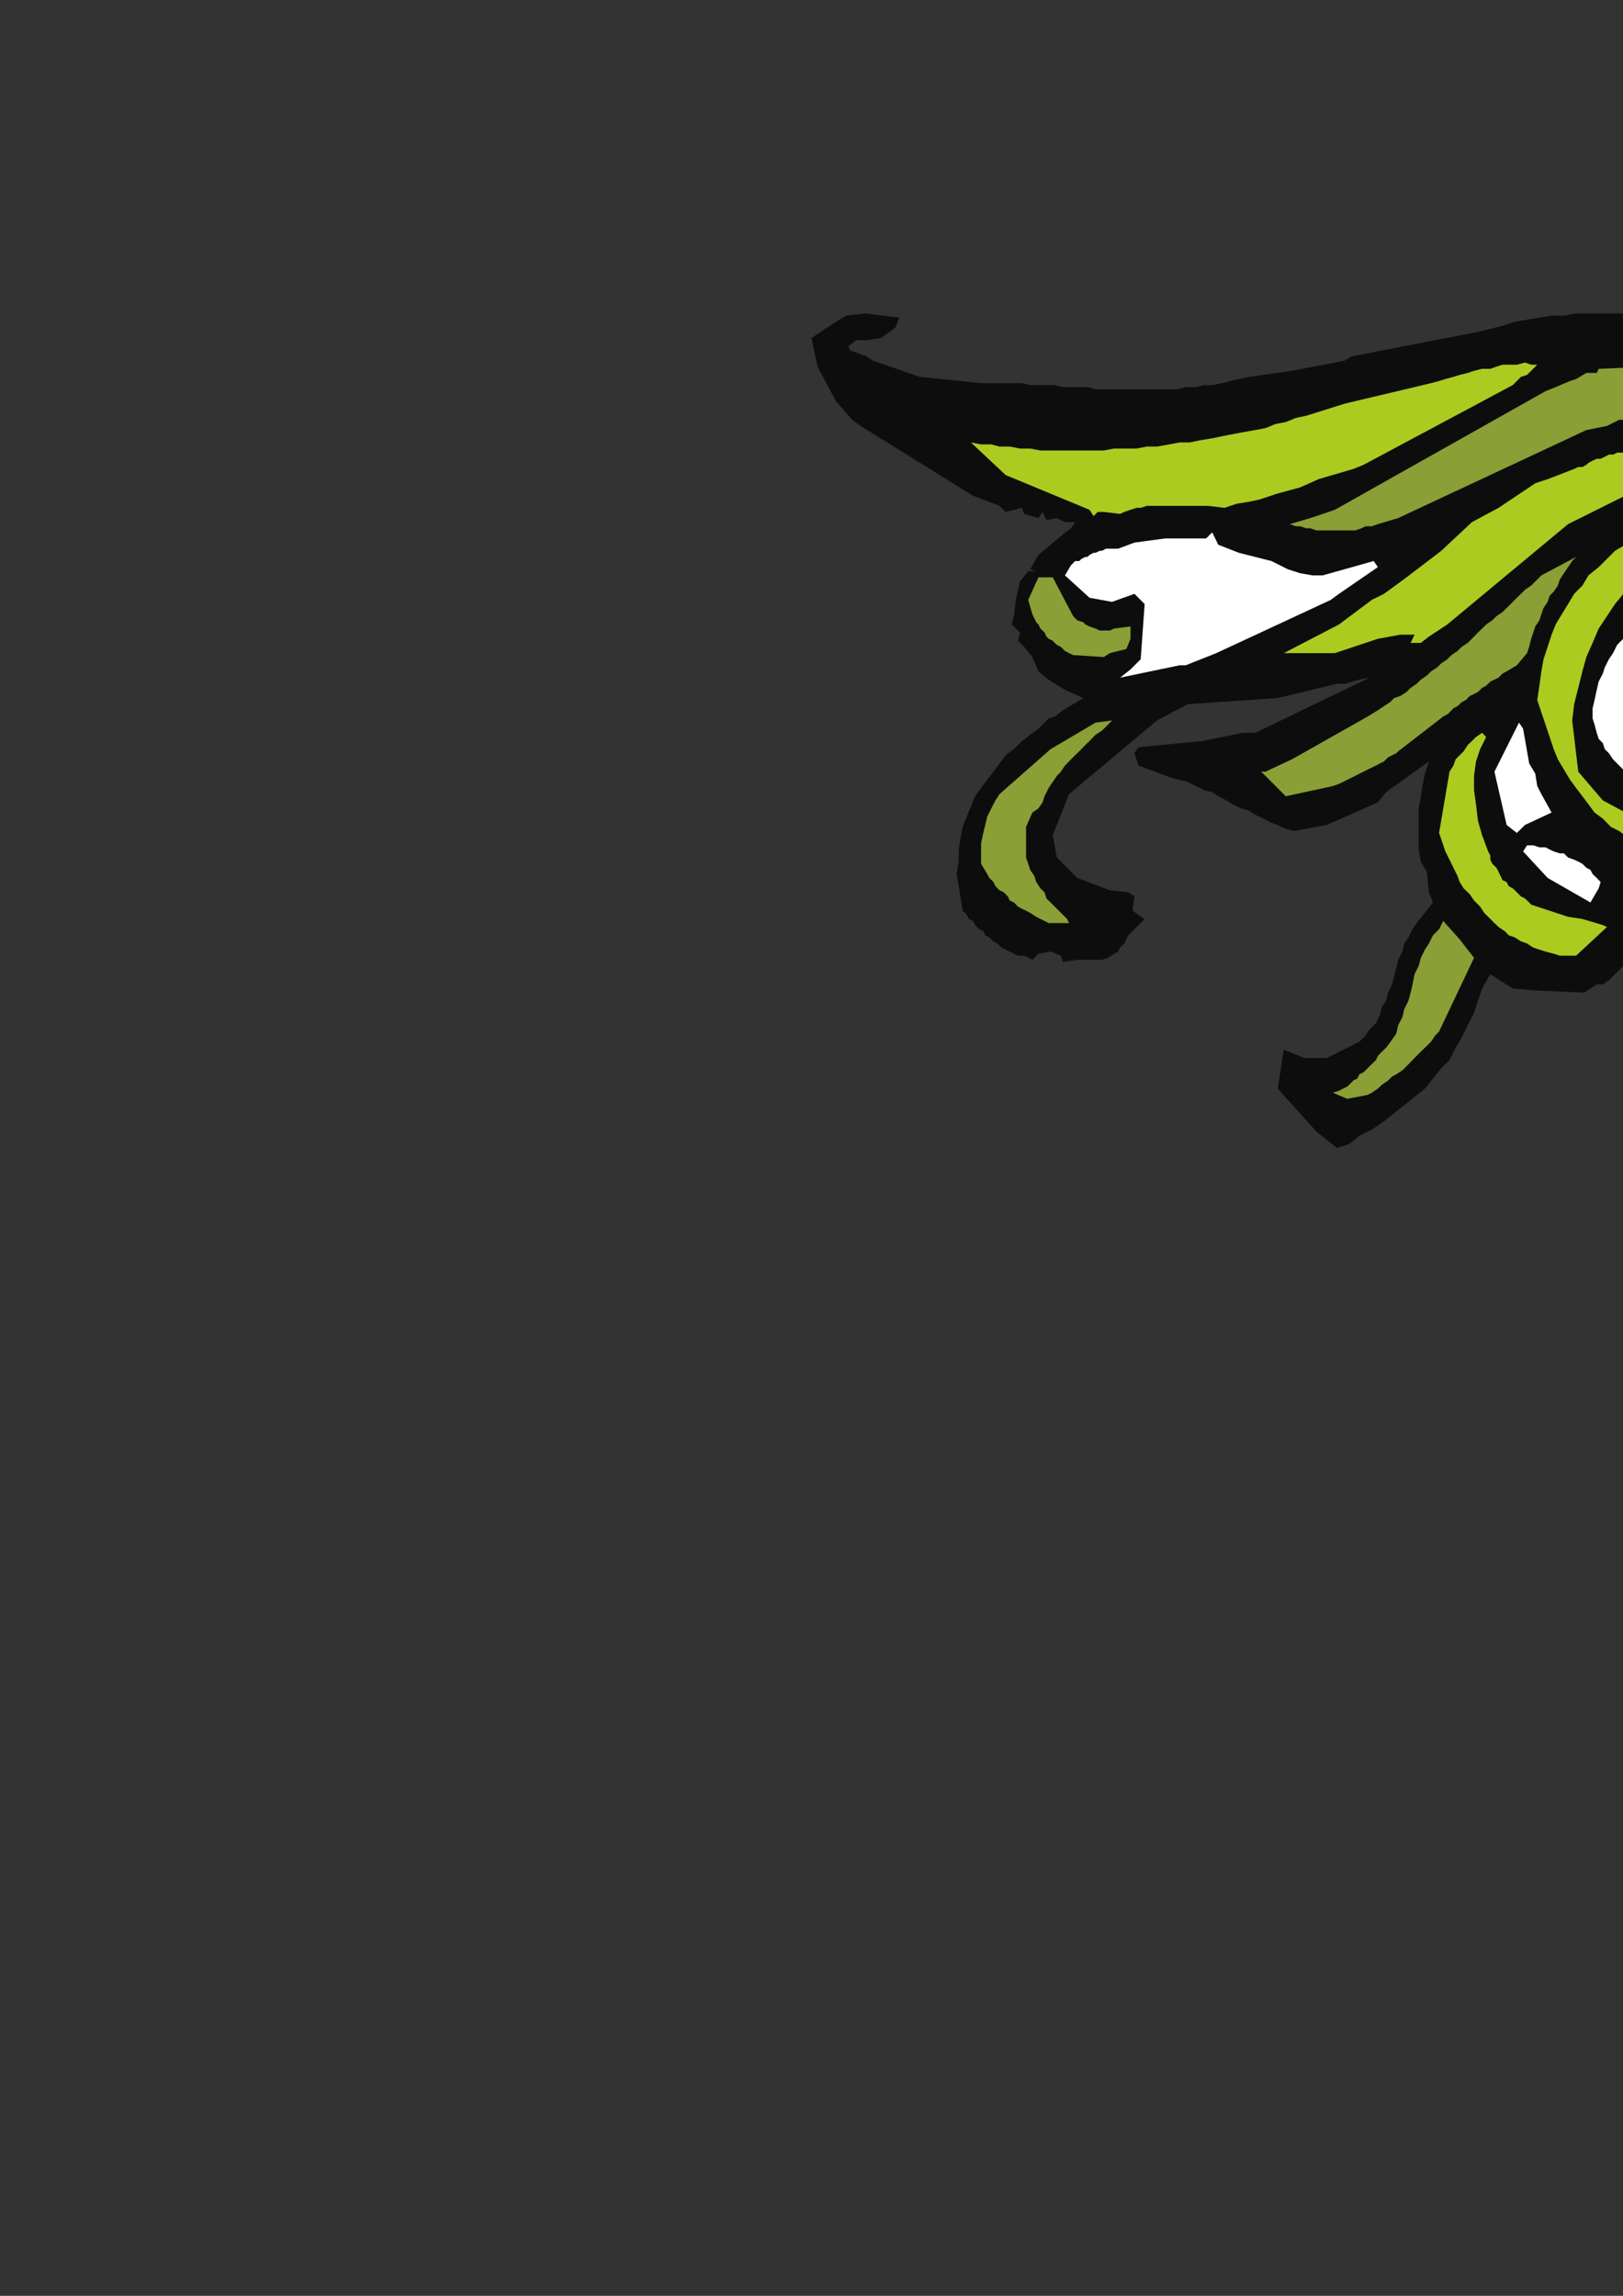 <?xml version="1.0" encoding="utf-8"?>
<!-- Created by UniConvertor 2.0rc4 (https://sk1project.net/) -->
<svg xmlns="http://www.w3.org/2000/svg" height="841.89pt" viewBox="0 0 595.276 841.89" width="595.276pt" version="1.1" xmlns:xlink="http://www.w3.org/1999/xlink" id="a091aa0f-f60d-11ea-abcc-dcc15c148e23">

<rect x="0" y="0" width="595.276" height="841.89" fill="#333333" stroke="none"/>

<g>
	<g>
		<path style="fill:#0e0d0d;" d="M 713.87,349.737 L 718.334,342.249 720.638,320.505 733.382,304.737 738.638,287.457 739.358,281.481 739.358,258.945 736.334,247.713 733.382,243.969 734.102,240.945 723.59,226.761 721.358,224.457 719.846,222.225 717.614,220.713 716.102,218.481 713.87,216.969 711.638,215.457 709.334,213.225 707.102,211.713 704.87,210.201 702.638,208.761 700.334,207.969 697.382,206.457 695.078,204.945 692.846,203.505 690.614,201.993 688.382,199.761 681.614,191.481 680.822,188.457 680.822,183.993 681.614,180.969 682.334,177.225 683.846,174.201 685.358,171.249 687.59,168.225 689.102,165.993 690.614,162.969 694.358,157.713 695.87,158.505 698.102,158.505 699.614,159.225 701.126,159.945 702.638,159.945 704.078,160.737 705.59,161.457 707.102,161.457 708.614,162.249 710.126,162.969 711.638,163.761 712.358,164.481 713.87,165.201 715.382,165.993 716.102,167.505 717.614,168.225 718.334,170.457 719.126,173.481 717.614,174.993 712.358,176.505 708.614,180.249 713.078,188.457 717.614,192.201 736.334,201.993 746.846,192.201 748.358,189.249 749.87,186.225 751.382,182.481 752.822,178.737 752.822,175.713 753.614,171.249 753.614,167.505 753.614,162.969 752.102,153.969 746.126,141.225 743.822,139.713 742.382,137.481 740.87,135.969 738.638,134.457 737.126,132.945 735.614,131.505 733.382,129.993 731.87,128.481 729.638,127.761 727.334,126.249 725.102,125.457 722.87,124.737 720.638,123.945 718.334,123.225 715.382,123.225 713.078,122.505 707.102,123.225 703.358,123.225 700.334,123.225 695.078,128.481 692.126,129.993 686.87,131.505 681.614,131.505 677.87,130.713 674.126,129.993 670.382,129.201 666.638,128.481 662.822,127.761 659.078,126.969 655.334,126.249 651.59,125.457 647.126,123.945 643.382,123.225 639.638,122.505 635.822,121.713 632.078,120.993 628.334,120.201 623.87,119.481 620.126,118.761 616.382,117.969 611.846,117.249 608.102,116.457 603.638,115.737 599.822,115.737 595.358,114.945 591.614,114.945 587.078,114.945 582.614,114.945 578.078,114.945 573.614,115.737 569.078,115.737 564.614,116.457 560.078,117.249 555.614,117.969 551.078,119.481 542.078,121.713 495.638,130.713 493.334,132.225 473.822,135.969 458.126,138.201 454.382,138.993 451.358,139.713 448.334,140.505 444.59,141.225 441.638,141.225 438.614,141.945 434.87,141.945 431.846,142.737 428.822,142.737 425.87,142.737 422.846,142.737 419.822,142.737 416.87,142.737 413.846,142.737 410.822,142.737 407.87,142.737 404.846,142.737 401.822,142.737 398.87,141.945 395.846,141.945 392.822,141.945 389.87,141.945 386.846,141.225 383.822,141.225 380.87,141.225 377.846,141.225 374.822,140.505 371.87,140.505 368.846,140.505 365.822,140.505 362.87,140.505 359.846,140.505 337.382,138.201 320.102,132.225 317.87,130.713 311.822,128.481 311.102,126.969 314.126,124.737 317.87,124.737 323.126,123.945 328.382,120.201 329.822,116.457 317.078,114.945 310.382,115.737 306.638,117.969 297.638,123.945 299.87,134.457 306.638,147.201 312.614,153.969 315.638,156.201 356.822,181.761 366.614,185.505 368.846,187.737 374.822,186.225 375.614,188.457 380.87,189.969 382.382,187.737 383.822,190.761 387.638,189.969 390.59,191.481 394.334,191.481 392.822,193.713 389.87,195.945 380.87,203.505 377.846,208.761 380.078,209.481 377.126,209.481 374.102,213.225 372.59,219.993 371.87,225.969 371.078,228.993 374.102,231.945 373.382,234.969 375.614,237.201 378.638,240.945 380.87,246.201 384.614,249.225 390.59,252.969 397.358,255.993 389.87,260.457 386.846,262.761 384.614,263.481 380.87,267.225 377.846,269.457 374.822,271.761 371.87,274.713 368.846,276.945 366.614,279.969 364.382,282.993 362.078,285.945 359.846,288.969 357.614,291.993 356.102,295.737 354.59,299.481 353.078,303.225 352.358,306.969 351.638,311.505 351.638,315.969 350.846,320.505 351.638,324.969 353.078,333.969 354.59,335.481 355.382,336.993 356.822,337.713 357.614,339.225 359.126,340.737 360.638,341.457 361.358,342.969 362.87,343.761 364.382,345.201 365.822,345.993 367.334,347.505 368.846,348.225 370.358,348.945 371.87,349.737 373.382,350.457 375.614,350.457 378.638,351.969 380.87,349.737 385.334,348.945 389.078,350.457 389.87,352.761 395.126,351.969 396.638,351.969 404.126,351.969 406.358,351.249 408.59,349.737 410.102,348.945 410.822,347.505 412.334,345.993 413.126,344.481 413.846,342.969 415.358,341.457 419.822,336.993 415.358,333.969 416.078,328.713 413.846,327.201 407.078,326.481 395.126,321.945 387.638,314.457 386.126,306.249 392.102,291.201 424.358,264.201 435.59,258.225 468.638,255.993 490.382,250.737 493.334,250.737 498.59,249.225 502.334,248.505 460.358,268.737 455.822,268.737 440.846,271.761 417.59,273.993 416.078,276.225 417.59,280.761 429.614,285.225 432.638,285.945 435.59,286.737 438.614,288.249 441.638,289.761 444.59,290.481 446.822,291.993 449.846,293.505 452.078,294.945 455.102,296.457 458.126,297.249 460.358,298.761 463.382,300.201 466.334,301.713 468.638,302.505 471.59,303.945 474.614,304.737 486.638,302.505 505.358,294.225 508.382,290.481 513.638,286.737 524.078,279.249 522.638,283.713 521.846,287.457 521.126,291.993 520.334,296.457 520.334,300.993 520.334,306.249 520.334,311.505 521.126,315.969 523.358,319.713 524.078,327.201 525.59,330.945 519.614,338.505 518.102,340.737 516.59,343.761 515.078,345.993 514.358,348.945 512.846,351.969 512.126,354.993 511.334,357.945 510.614,360.969 509.102,363.993 508.382,366.945 506.87,369.249 506.078,372.201 504.638,375.225 502.334,377.457 500.822,379.761 498.59,381.993 486.638,387.969 478.358,387.969 470.87,384.945 468.638,399.201 482.822,414.969 490.382,420.945 494.846,419.505 498.59,416.481 503.126,414.249 507.59,411.225 511.334,408.201 515.078,405.249 518.822,402.225 522.638,399.201 525.59,395.457 528.614,391.713 531.638,388.761 533.87,384.225 536.102,380.481 538.334,375.945 540.638,371.481 542.078,366.945 543.59,362.481 546.614,357.225 554.822,362.481 563.102,363.201 581.102,363.993 585.638,360.969 587.87,360.969 590.102,359.457 592.334,357.225 594.638,354.993 596.078,353.481 597.59,351.249 599.102,348.945 600.614,346.713 602.126,344.481 603.638,330.225 604.358,329.505 623.078,330.225 632.87,326.481 638.126,324.969 638.846,323.457 653.822,315.249 659.87,312.945 660.59,312.225 661.382,311.505 662.822,311.505 663.614,310.713 664.334,309.993 665.126,309.201 665.846,309.201 667.358,308.481 668.078,307.761 669.59,307.761 670.382,306.969 671.822,306.969 672.614,306.249 674.126,306.249 675.638,306.249 677.078,306.249 681.614,307.761 683.126,309.201 681.614,309.993 680.822,310.713 680.102,311.505 678.59,312.225 677.87,312.225 676.358,312.945 675.638,313.737 674.846,314.457 673.334,315.249 672.614,315.969 671.822,316.761 671.102,317.481 670.382,318.201 669.59,318.993 668.87,319.713 668.078,321.225 667.358,323.457 666.638,324.249 667.358,325.761 668.078,326.481 671.822,332.457 674.846,335.481 677.078,337.713 677.87,339.225 666.638,348.225 668.078,353.481 668.87,363.201 680.822,371.481 683.846,369.249 688.382,369.249 692.846,368.457 695.078,366.225 699.614,363.201 701.846,362.481 713.87,349.737 Z" />
		<path style="fill:#8a9f35;" d="M 710.126,339.225 L 714.59,324.969 713.87,323.457 713.078,321.945 712.358,320.505 711.638,318.993 710.846,317.481 709.334,315.969 708.614,315.249 707.822,313.737 706.382,312.945 705.59,312.225 704.078,310.713 702.638,309.993 701.846,309.201 700.334,309.201 698.822,308.481 697.382,307.761 697.382,312.945 698.102,333.249 697.382,334.761 695.87,336.993 695.078,338.505 694.358,339.945 693.638,341.457 692.846,342.249 692.126,343.761 690.614,345.201 689.822,346.713 689.102,348.225 687.59,348.945 686.87,350.457 685.358,351.969 684.638,352.761 683.126,354.201 682.334,355.713 683.846,358.737 687.59,357.945 692.846,354.993 695.87,352.761 699.614,349.737 710.126,339.225 Z" />
		<path style="fill:#abcb20;" d="M 726.614,300.201 L 732.59,273.993 731.87,270.249 731.078,267.225 731.078,264.201 730.358,261.249 729.638,258.225 728.126,255.993 727.334,253.761 725.822,250.737 703.358,227.481 695.87,226.761 684.638,221.505 672.614,211.713 671.102,207.969 668.87,204.945 667.358,201.993 666.638,198.969 666.638,195.225 666.638,192.201 667.358,189.249 668.078,186.225 669.59,183.201 670.382,180.249 671.102,177.225 665.126,179.457 653.102,202.713 654.614,207.969 656.126,209.481 656.846,210.993 658.358,212.505 659.87,213.945 660.59,215.457 662.102,216.969 663.614,217.761 665.126,219.201 667.358,219.993 668.87,220.713 670.382,221.505 672.614,222.225 674.126,222.945 676.358,223.737 678.59,224.457 680.102,225.249 682.334,225.969 684.638,226.761 686.87,227.481 689.102,228.201 691.334,228.993 693.638,229.713 695.87,230.505 697.382,231.225 699.614,231.945 701.846,232.737 703.358,233.457 705.59,234.249 707.102,234.969 709.334,236.481 710.846,237.201 712.358,238.713 719.846,247.713 722.87,262.761 724.382,264.993 722.078,277.737 718.334,282.201 715.382,291.201 709.334,297.249 704.87,297.969 705.59,300.201 713.87,308.481 717.614,310.713 726.614,300.201 Z" />
		<path style="fill:#abcb20;" d="M 689.822,327.201 L 690.614,320.505 687.59,317.481 683.846,320.505 682.334,321.225 681.614,325.761 682.334,327.201 689.102,329.505 689.822,327.201 Z" />
		<path style="fill:#ffffff;" d="M 710.846,284.505 L 713.078,282.201 713.87,279.969 715.382,277.737 716.822,275.505 717.614,272.481 718.334,269.457 719.126,266.505 718.334,262.761 716.102,256.713 685.358,245.481 683.846,245.481 682.334,244.761 680.102,243.969 678.59,243.969 677.078,243.249 675.638,242.457 674.126,242.457 672.614,241.737 671.102,240.945 669.59,240.225 668.078,239.505 666.638,239.505 665.126,238.713 663.614,237.201 662.102,236.481 661.382,235.761 656.126,231.945 647.126,219.201 643.382,207.969 635.822,222.945 636.614,244.761 641.87,254.481 647.126,259.737 673.334,279.249 677.87,286.737 677.87,288.249 679.382,288.969 689.102,290.481 695.87,292.713 703.358,292.713 710.846,284.505 Z" />
		<path style="fill:#ffffff;" d="M 672.614,288.249 L 660.59,282.993 656.126,282.201 647.126,277.737 638.846,278.457 637.334,276.945 635.102,276.945 632.87,279.249 629.126,277.737 618.614,274.713 608.102,256.713 606.59,252.249 605.87,247.713 605.87,243.249 605.87,238.713 606.59,234.969 606.59,230.505 607.382,225.969 608.102,222.225 605.87,224.457 603.638,225.969 601.334,228.201 599.102,230.505 596.87,231.945 595.358,234.249 593.126,236.481 591.614,239.505 590.102,241.737 588.59,244.761 587.87,246.993 586.358,249.945 585.638,252.969 584.846,256.713 584.126,259.737 584.126,263.481 584.846,265.713 585.638,268.737 586.358,270.969 587.87,272.481 588.59,274.713 590.102,276.225 591.614,278.457 593.126,279.969 594.638,281.481 596.078,282.993 597.59,283.713 599.822,285.225 601.334,285.945 603.638,286.737 605.078,288.249 607.382,288.969 623.078,291.993 672.614,288.249 Z" />
		<path style="fill:#abcb20;" d="M 743.822,171.249 L 744.614,166.713 743.102,162.969 741.59,159.945 740.078,157.713 738.638,155.481 737.126,153.249 735.614,150.945 733.382,148.713 731.87,147.201 729.638,144.969 715.382,139.713 707.822,141.945 707.102,143.457 701.846,144.969 700.334,147.201 702.638,147.993 704.078,148.713 705.59,148.713 707.102,149.505 708.614,150.225 709.334,150.945 710.846,151.737 712.358,152.457 713.078,153.249 714.59,154.761 715.382,155.481 716.822,156.201 717.614,157.713 718.334,158.505 719.846,159.225 720.638,160.737 724.382,165.993 724.382,168.945 725.822,180.969 729.638,183.201 743.822,171.249 Z" />
		<path style="fill:#abcb20;" d="M 623.87,306.969 L 618.614,305.457 615.59,305.457 608.822,304.737 587.87,293.505 578.87,282.993 576.638,264.201 577.358,258.225 578.87,252.249 580.382,246.201 581.822,240.945 584.126,235.761 586.358,230.505 589.382,225.969 592.334,221.505 596.078,216.969 599.102,213.225 602.846,208.761 607.382,204.945 611.126,201.201 615.59,197.457 619.334,193.713 623.87,189.969 620.846,188.457 599.822,196.737 596.078,199.761 592.334,201.993 589.382,204.945 586.358,207.969 582.614,210.993 580.382,214.737 577.358,217.761 575.126,221.505 572.822,225.249 570.59,228.993 569.078,232.737 567.638,237.201 566.126,241.737 565.334,246.201 564.614,251.457 563.822,256.713 565.334,261.249 566.846,265.713 568.358,270.249 569.87,274.713 571.382,278.457 573.614,282.201 575.846,285.945 578.078,288.969 580.382,291.993 582.614,294.945 584.846,297.969 587.87,300.201 590.822,303.225 593.846,304.737 596.87,306.969 600.614,308.481 623.87,306.969 Z" />
		<path style="fill:#abcb20;" d="M 589.382,339.945 L 587.87,339.225 580.382,336.993 575.126,336.201 561.59,331.737 560.87,330.945 559.358,329.505 557.846,328.713 557.126,327.993 555.614,326.481 554.822,325.761 553.382,324.969 552.59,323.457 551.078,322.737 550.358,321.225 549.638,319.713 548.846,318.201 547.334,316.761 546.614,315.249 546.614,313.737 545.822,312.225 543.59,306.249 542.078,300.993 541.358,294.945 540.638,289.761 540.638,284.505 541.358,279.249 542.87,274.713 545.102,270.249 543.59,268.737 541.358,270.249 539.846,271.761 538.334,273.201 536.822,275.505 535.382,276.945 533.87,278.457 533.078,280.761 531.638,282.993 527.822,305.457 530.126,312.225 531.638,315.249 533.078,318.201 534.59,321.225 535.382,323.457 536.822,325.761 539.126,327.993 540.638,330.225 542.87,332.457 544.382,334.761 545.822,336.201 548.126,338.505 549.638,339.945 551.87,341.457 553.382,342.969 555.614,343.761 557.846,345.201 560.078,345.993 562.382,347.505 564.614,348.225 566.846,348.945 569.87,349.737 572.102,350.457 575.126,350.457 578.078,350.457 589.382,339.945 Z" />
		<path style="fill:#ffffff;" d="M 586.358,325.761 L 587.078,323.457 585.638,321.945 584.126,320.505 583.334,318.993 581.822,318.201 580.382,316.761 578.87,315.969 577.358,315.249 575.126,314.457 573.614,312.945 572.102,312.945 569.87,312.225 568.358,311.505 566.846,310.713 564.614,310.713 562.382,309.993 560.078,309.993 558.638,312.225 567.638,321.945 583.334,330.945 586.358,325.761 Z" />
		<path style="fill:#8a9f35;" d="M 629.126,257.505 L 628.334,254.481 628.334,251.457 627.614,247.713 627.614,244.761 626.822,240.945 626.822,237.201 626.822,234.249 626.822,231.225 627.614,227.481 627.614,223.737 629.126,219.993 629.846,216.969 631.358,213.945 632.87,210.201 634.382,207.969 635.822,204.945 633.59,204.945 631.358,205.737 629.846,207.249 628.334,207.969 626.822,209.481 625.382,210.993 624.59,213.225 623.078,214.737 617.102,222.945 616.382,226.761 615.59,230.505 615.59,234.969 615.59,238.713 616.382,243.249 617.822,246.993 619.334,250.737 621.638,252.969 623.87,255.993 629.126,257.505 Z" />
		<path style="fill:#8a9f35;" d="M 527.822,378.249 L 540.638,351.249 535.382,344.481 529.334,337.713 527.822,340.737 525.59,342.969 524.078,345.993 522.638,348.225 521.126,351.249 520.334,354.201 518.822,357.225 518.102,360.969 517.382,363.993 516.59,366.945 515.078,369.969 514.358,372.993 512.846,375.945 512.126,378.969 510.614,381.201 508.382,384.225 507.59,384.945 506.078,386.457 505.358,387.249 504.638,388.761 503.126,390.201 502.334,390.993 500.822,392.505 500.102,393.225 498.59,393.945 497.87,395.457 496.358,396.249 495.638,396.969 494.126,398.481 492.614,399.201 491.102,399.993 488.87,400.713 494.126,402.945 501.614,401.505 503.126,400.713 505.358,399.201 506.87,397.761 509.102,396.249 510.614,394.737 512.126,393.945 514.358,392.505 515.87,390.993 517.382,389.481 518.822,387.969 520.334,386.457 521.846,384.945 523.358,383.505 524.87,381.993 526.382,379.761 527.822,378.249 Z" />
		<path style="fill:#ffffff;" d="M 569.078,297.969 L 565.334,291.201 563.822,288.249 563.102,283.713 560.87,279.969 558.638,267.225 557.126,264.993 548.126,282.993 552.59,302.505 556.334,305.457 559.358,302.505 569.078,297.969 Z" />
		<path style="fill:#8a9f35;" d="M 656.846,146.481 L 654.614,144.969 652.382,145.761 646.334,144.969 621.638,137.481 605.078,134.457 586.358,135.249 585.638,136.761 581.822,136.761 578.078,138.993 575.846,139.713 570.59,141.945 566.846,143.457 489.59,186.945 482.822,189.249 480.59,189.969 473.102,192.201 475.334,192.993 476.846,192.993 479.078,193.713 480.59,193.713 482.822,194.505 484.334,194.505 486.638,194.505 488.87,194.505 491.102,194.505 492.614,194.505 494.846,194.505 497.078,194.505 499.382,193.713 500.822,192.993 503.126,192.993 505.358,192.201 512.846,189.969 581.822,157.713 589.382,156.201 593.846,153.969 596.078,153.969 600.614,153.249 603.638,152.457 606.59,151.737 610.334,151.737 613.358,150.945 617.102,150.945 620.846,150.945 623.87,150.225 627.614,150.225 631.358,150.225 635.102,150.225 638.846,149.505 641.87,149.505 645.614,149.505 649.358,148.713 652.382,148.713 656.126,147.993 656.846,146.481 Z" />
		<path style="fill:#abcb20;" d="M 632.87,166.713 L 624.59,165.993 602.126,164.481 599.822,164.481 598.382,165.201 596.87,165.201 595.358,165.993 593.126,165.993 591.614,166.713 590.102,166.713 588.59,167.505 587.078,168.225 585.638,168.225 584.126,168.945 582.614,169.737 581.822,170.457 580.382,171.249 578.87,171.249 577.358,171.969 567.638,175.713 563.102,177.225 549.638,186.225 539.846,191.481 528.614,201.993 515.87,211.713 512.846,213.945 507.59,217.761 503.126,219.993 491.102,228.993 470.87,239.505 489.59,239.505 505.358,234.249 513.638,232.737 518.822,232.737 517.382,235.761 521.126,235.761 524.078,233.457 530.846,228.993 575.126,192.201 596.078,181.761 599.822,180.249 621.638,174.201 623.078,172.761 631.358,169.737 632.87,166.713 Z" />
		<path style="fill:#8a9f35;" d="M 560.078,239.505 L 560.87,237.201 561.59,234.249 562.382,231.945 563.102,229.713 564.614,227.481 565.334,225.249 566.126,222.945 567.638,220.713 568.358,218.481 569.87,216.969 571.382,214.737 572.102,212.505 573.614,210.201 575.126,207.969 576.638,205.737 578.078,204.225 565.334,210.993 563.102,213.225 561.59,214.737 559.358,216.249 557.846,217.761 556.334,219.201 554.102,221.505 552.59,222.945 551.078,224.457 548.846,225.969 547.334,227.481 545.102,228.993 543.59,230.505 542.078,231.945 539.846,234.249 538.334,235.761 536.102,237.201 534.59,238.713 532.358,240.225 530.846,241.737 528.614,243.249 527.102,244.761 524.87,246.201 523.358,247.713 521.126,249.225 519.614,250.737 517.382,252.249 515.87,253.761 513.638,255.201 511.334,255.993 509.822,257.505 507.59,258.945 505.358,260.457 501.614,262.761 473.822,278.457 464.102,282.993 462.59,282.993 471.59,291.993 488.87,288.249 491.102,287.457 492.614,286.737 494.126,285.945 495.638,285.225 497.078,284.505 498.59,283.713 500.102,282.993 501.614,282.201 503.126,281.481 504.638,280.761 506.078,279.969 507.59,279.249 509.102,277.737 510.614,276.945 512.126,276.225 512.846,275.505 529.334,262.761 530.846,261.969 531.638,261.249 533.078,259.737 534.59,258.945 536.102,257.505 537.614,256.713 539.126,255.201 540.638,254.481 542.078,253.761 543.59,252.249 545.102,251.457 546.614,249.945 548.126,249.225 549.638,248.505 551.078,246.993 552.59,246.201 556.334,243.969 560.078,239.505 Z" />
		<path style="fill:#abcb20;" d="M 563.822,133.737 L 561.59,133.737 559.358,132.945 556.334,133.737 554.102,133.737 551.078,133.737 548.846,134.457 546.614,135.249 543.59,135.249 540.638,135.969 538.334,136.761 535.382,137.481 533.078,138.201 530.126,138.993 527.822,139.713 524.87,140.505 521.846,141.225 493.334,147.993 479.078,152.457 475.334,153.249 471.59,154.761 467.846,155.481 464.102,156.993 460.358,157.713 455.822,158.505 452.078,159.225 448.334,159.945 444.59,160.737 440.126,161.457 436.382,162.249 432.638,162.249 428.822,162.969 424.358,163.761 420.614,163.761 416.87,164.481 413.126,164.481 408.59,164.481 404.846,165.201 401.102,165.201 397.358,165.201 393.614,165.201 389.078,165.201 385.334,165.201 381.59,165.201 377.846,164.481 374.102,164.481 370.358,163.761 366.614,163.761 363.59,162.969 359.846,162.969 356.102,162.249 368.846,174.201 399.59,186.945 401.102,189.249 402.614,187.737 404.846,187.737 410.822,188.457 412.334,187.737 414.638,186.945 416.87,186.225 418.382,186.225 420.614,185.505 422.126,185.505 424.358,185.505 425.87,185.505 428.102,185.505 430.334,185.505 431.846,185.505 434.078,185.505 436.382,185.505 438.614,185.505 440.846,185.505 443.078,185.505 449.126,186.225 453.59,184.713 458.126,183.993 461.87,183.201 468.638,180.969 476.846,178.737 483.614,175.713 496.358,171.969 500.102,170.457 554.822,141.225 557.846,138.201 560.078,137.481 563.822,133.737 Z" />
		<path style="fill:#ffffff;" d="M 505.358,207.969 L 503.846,205.737 485.126,210.993 481.382,210.993 476.846,210.201 472.382,208.761 466.334,205.737 454.382,202.713 446.822,199.761 446.102,198.249 444.59,195.225 442.358,197.457 429.614,197.457 427.382,197.457 416.078,198.969 410.102,201.201 408.59,201.201 407.87,201.201 406.358,201.201 405.638,201.201 404.126,201.993 403.334,201.993 401.822,202.713 401.102,202.713 399.59,203.505 398.87,204.225 398.078,204.225 396.638,204.945 395.846,205.737 394.334,205.737 393.614,206.457 392.822,207.249 390.59,210.993 399.59,219.201 407.87,220.713 416.078,217.761 419.822,221.505 418.382,241.737 414.638,245.481 410.822,248.505 432.638,243.969 434.87,243.969 446.102,239.505 488.078,219.993 491.102,217.761 505.358,207.969 Z" />
		<path style="fill:#8a9f35;" d="M 391.382,336.993 L 389.87,335.481 388.358,333.969 386.846,332.457 385.334,330.945 383.822,329.505 383.102,327.201 381.59,325.761 380.078,323.457 379.358,321.225 377.846,318.993 377.126,316.761 376.334,314.457 376.334,311.505 376.334,308.481 376.334,306.249 376.334,303.225 378.638,297.969 380.87,296.457 382.382,294.225 383.102,291.993 384.614,288.969 386.126,286.737 387.638,284.505 389.078,282.993 390.59,280.761 392.822,278.457 394.334,276.945 395.846,275.505 398.078,273.201 399.59,271.761 401.822,269.457 404.126,267.945 405.638,266.505 407.87,264.201 401.822,264.993 385.334,274.713 366.614,291.201 365.102,293.505 363.59,296.457 362.078,299.481 361.358,302.505 360.638,305.457 359.846,309.201 359.846,312.945 359.846,316.761 362.078,320.505 362.87,321.945 364.382,323.457 365.102,324.969 366.614,326.481 368.126,327.201 369.638,328.713 370.358,330.225 371.87,330.945 373.382,332.457 374.822,333.249 376.334,333.969 377.846,334.761 380.078,336.201 381.59,336.993 383.102,337.713 384.614,338.505 392.102,338.505 391.382,336.993 Z" />
		<path style="fill:#8a9f35;" d="M 414.638,234.249 L 414.638,229.713 408.59,230.505 407.078,231.225 404.846,231.225 403.334,231.225 401.822,230.505 399.59,229.713 398.078,228.993 397.358,228.201 395.126,227.481 393.614,225.969 386.126,211.713 380.87,211.713 377.126,219.993 378.638,225.249 379.358,226.761 380.078,228.201 380.87,228.993 381.59,230.505 382.382,231.225 383.102,231.945 383.822,233.457 384.614,234.249 386.126,234.969 386.846,235.761 387.638,236.481 389.078,237.201 389.87,237.993 390.59,238.713 392.102,239.505 393.614,240.225 404.846,240.945 407.078,239.505 413.126,237.993 414.638,234.249 Z" />
	</g>
</g>
<g>
</g>
<g>
</g>
<g>
</g>
</svg>